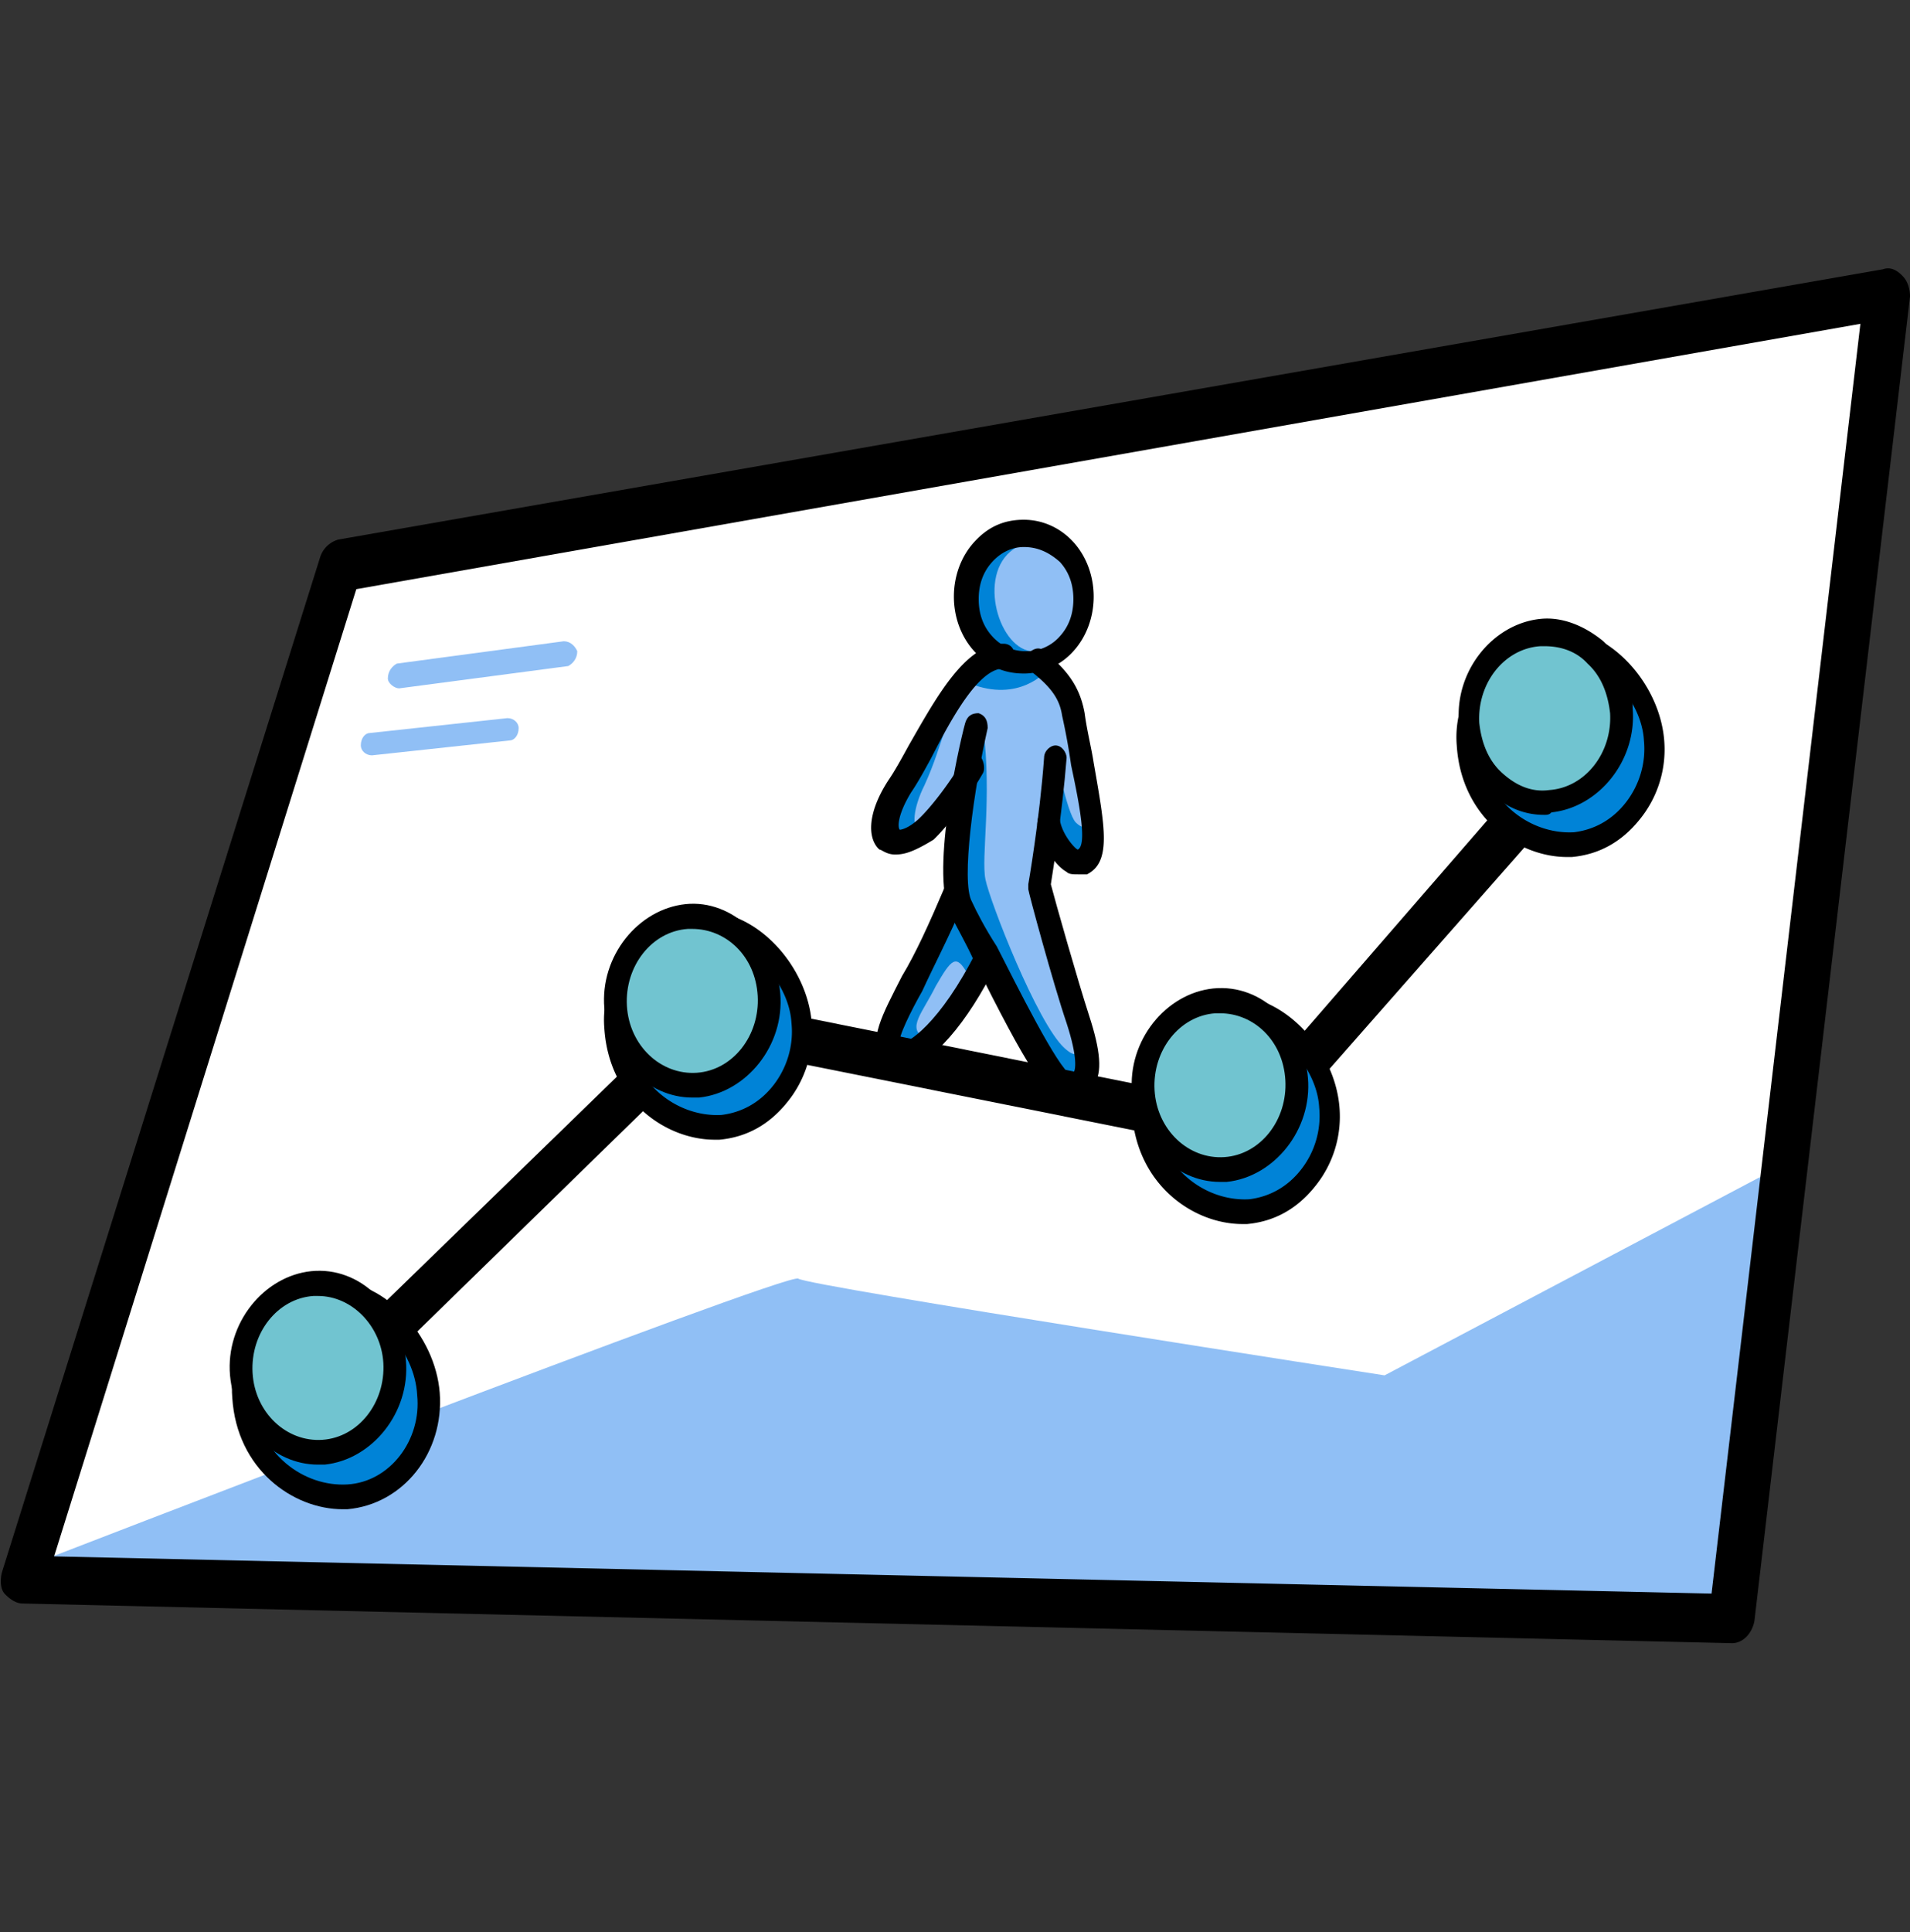 <svg width="89" height="90" fill="none" xmlns="http://www.w3.org/2000/svg"><rect width="100%" height="100%" fill="#333333" stroke="none"/><g clip-path="url(#clip0_548_3214)"><path d="M15.867 26.406L1.05 73.539l79.648 1.849 7.25-61.69-72.082 12.708z" fill="#fff"/><path d="M83.116 54.247l-18.599 9.82s-26.9-4.16-27.32-4.506c-.42-.346-35.936 13.4-35.936 13.4s77.337 2.427 78.913 2.427c.315 0 2.942-21.14 2.942-21.14z" fill="#90BFF5"/><path d="M47.285 30.795s1.68-.462 2.521 1.617c.63 1.502 1.471 6.7 1.051 7.394-.42.693-.946.578-1.576-.347-.63-.924-.63-.577-.736.578-.105 1.155-.315 1.155.21 2.888.526 1.733 2.102 6.123 1.787 7.163-.315 1.155-.946 1.27-1.892-.232-.945-1.501-2.626-4.851-2.626-4.851s-.21-.232-1.051 1.386c-.84 1.617-3.047 3.697-3.573 2.541-.525-1.155 2.522-5.66 2.522-5.66s.63-1.502.63-2.426c0-.924.316-3.581.526-4.506.21-1.04-.315.462-1.261 1.502s-1.681 2.31-2.522 1.155c-.525-.808 1.576-3.812 2.417-5.198.735-1.733 1.681-3.697 3.572-3.004z" fill="#0083D7"/><path d="M15.656 65.452c-.315 0-.63-.115-.735-.346-.42-.462-.315-1.156.105-1.618l17.233-16.75c.21-.232.525-.347.84-.232l24.693 4.968 15.341-17.675c.42-.462 1.051-.462 1.472 0 .42.462.42 1.155 0 1.617L58.843 53.322c-.21.231-.63.462-.946.347L33.1 48.7 16.287 65.106c-.105.23-.42.346-.63.346z" fill="#000"/><path d="M47.705 30.91c1.509 0 2.732-1.344 2.732-3.003s-1.223-3.004-2.732-3.004c-1.509 0-2.732 1.345-2.732 3.004s1.223 3.003 2.732 3.003z" fill="#0083D7"/><path d="M45.183 31.835c-1.156 1.387-1.156 2.657-2.102 4.737-.525 1.04-.63 2.08-.21 1.964.84-.231 2.102-3.004 2.942-4.621.42 3.235-.105 6.007.105 7.047s2.417 6.7 3.678 7.855c1.261 1.156.42-1.501 0-3.119-.42-1.617-1.26-4.62-1.26-4.62l.84-6.008s.525 2.773.945 3.235c.946.924.526-1.386.42-1.964-.104-.578-.525-3.581-.945-4.159-.42-.578-.84-.924-.84-.924s-1.261 1.502-3.573.577z" fill="#90BFF5"/><path d="M49.806 51.359c-.945 0-1.996-1.733-4.413-6.585-.42-.924-.84-1.617-1.05-2.08-1.051-1.732.315-7.855.63-9.01.105-.347.315-.462.63-.462.316.115.42.346.42.693-.63 2.772-1.26 7.162-.735 8.087.21.462.63 1.27 1.156 2.079.946 1.848 2.837 5.66 3.468 6.007.105 0 .105-.115.105-.115.105-.116.21-.694-.316-2.31-.63-1.85-1.786-6.124-1.786-6.24v-.23s.526-3.004.736-5.892c0-.346.315-.578.525-.578.315 0 .525.347.525.578-.21 2.657-.63 5.199-.735 5.892.21.809 1.26 4.505 1.786 6.123.526 1.617.63 2.657.21 3.234-.105.231-.42.578-1.05.693 0 .116-.105.116-.105.116z" fill="#000"/><path d="M47.39 25.481c-1.892 1.04-.946 4.621.63 4.852 1.576.231 2.837-2.08 2.312-3.234-.315-.694-1.156-2.657-2.942-1.618z" fill="#90BFF5"/><path d="M41.716 39.806c-.42 0-.63-.231-.736-.231-.525-.462-.63-1.618.42-3.235.316-.462.63-1.04.946-1.617 1.261-2.195 2.627-4.737 4.413-4.737.316 0 .526.231.526.578 0 .346-.316.578-.526.578-1.156 0-2.416 2.31-3.362 4.158-.315.578-.63 1.156-.946 1.618-.63 1.04-.63 1.617-.525 1.733 0 0 .315 0 .84-.463.63-.577 1.577-1.848 2.102-2.772.105-.231.525-.347.736-.231.21.115.315.578.21.808-.526.925-1.471 2.311-2.312 3.12-.946.577-1.366.693-1.786.693zm8.511.924c-.21 0-.42 0-.526-.115-.63-.347-1.26-1.502-1.366-2.195 0-.347.105-.578.42-.694.316 0 .526.116.63.463.106.693.736 1.386.842 1.386.42-.231.105-1.964-.316-3.928a29.497 29.497 0 00-.42-2.31c-.105-.694-.42-1.271-1.471-2.08-.21-.23-.315-.578-.105-.809.21-.23.525-.346.735-.115 1.156.924 1.682 1.733 1.892 2.888.105.809.315 1.617.42 2.31.525 3.004.84 4.622-.315 5.2h-.42z" fill="#000"/><path d="M45.078 45.351c-.525-.924-.736-.693-1.471.578-.63 1.27-1.366 1.964-.526 2.426 1.366-.462 1.997-3.004 1.997-3.004z" fill="#90BFF5"/><path d="M41.926 49.742c-.315 0-.63-.116-.84-.463-.631-.808 0-1.964.945-3.812.63-1.04 1.26-2.426 1.997-4.159.105-.346.42-.462.735-.23.315.115.42.461.21.808-.735 1.733-1.47 3.119-1.996 4.274-.526.925-1.156 2.195-1.051 2.426.315.116 1.891-.924 3.572-4.274.106-.231.42-.347.736-.231.21.115.315.462.21.808-1.366 2.773-3.047 4.737-4.308 4.852h-.21z" fill="#000"/><path d="M37.407 47.777c.21 2.426-1.576 4.62-3.783 4.852-2.206.23-4.728-1.618-4.938-4.621-.21-2.426 1.996-4.852 4.308-4.852 1.996-.116 4.308 2.08 4.413 4.62z" fill="#0083D7"/><path d="M33.31 53.091c-2.313 0-4.94-1.848-5.15-5.199-.105-1.27.316-2.541 1.156-3.58.946-1.156 2.312-1.85 3.573-1.85 2.417 0 4.728 2.542 4.938 5.2a5.16 5.16 0 01-1.155 3.696c-.841 1.04-1.892 1.617-3.153 1.733h-.21zm-.316-9.473c-1.05 0-2.102.578-2.837 1.502-.63.809-1.05 1.733-.946 2.657.21 2.773 2.417 4.274 4.413 4.159.946-.116 1.787-.578 2.417-1.386.63-.81.946-1.849.84-2.889-.104-1.964-2.1-4.043-3.887-4.043z" fill="#000"/><path d="M32.259 50.549c1.973 0 3.572-1.759 3.572-3.928 0-2.17-1.6-3.928-3.572-3.928-1.974 0-3.573 1.759-3.573 3.928 0 2.17 1.6 3.928 3.573 3.928z" fill="#71C4D0"/><path d="M32.259 51.127c-2.102 0-3.888-1.848-4.098-4.159-.21-2.426 1.576-4.62 3.783-4.852 2.206-.23 4.203 1.733 4.413 4.159.21 2.426-1.576 4.62-3.783 4.852h-.315zm0-7.856h-.21c-1.681.116-2.942 1.733-2.837 3.582.105 1.848 1.576 3.234 3.257 3.119 1.681-.116 2.942-1.733 2.837-3.581-.105-1.849-1.471-3.12-3.047-3.12z" fill="#000"/><path d="M19.965 64.875c.21 2.426-1.576 4.62-3.783 4.852-2.207.23-4.728-1.618-4.939-4.621-.21-2.426 1.997-4.852 4.309-4.852 1.996 0 4.308 2.195 4.413 4.62z" fill="#0083D7"/><path d="M15.972 70.304c-2.312 0-4.939-1.848-5.149-5.199-.105-1.27.315-2.541 1.156-3.58.946-1.156 2.312-1.85 3.573-1.85 2.416 0 4.728 2.542 4.938 5.2.21 2.772-1.681 5.198-4.308 5.429h-.21zm-.42-9.473c-1.051 0-2.102.578-2.838 1.502-.63.809-1.05 1.733-.945 2.657.21 2.772 2.416 4.274 4.413 4.159 1.996-.116 3.467-2.08 3.257-4.16-.105-2.079-1.996-4.158-3.887-4.158z" fill="#000"/><path d="M14.816 67.647c1.973 0 3.572-1.759 3.572-3.928 0-2.17-1.6-3.928-3.572-3.928-1.973 0-3.573 1.759-3.573 3.928 0 2.17 1.6 3.928 3.573 3.928z" fill="#71C4D0"/><path d="M14.816 68.225c-2.102 0-3.888-1.849-4.098-4.16-.21-2.425 1.576-4.62 3.783-4.851 2.312-.231 4.203 1.733 4.413 4.159.21 2.426-1.576 4.62-3.783 4.852h-.315zm0-7.856h-.21c-1.681.116-2.942 1.733-2.837 3.581.105 1.849 1.576 3.235 3.257 3.12 1.681-.116 2.942-1.733 2.837-3.582-.105-1.733-1.47-3.119-3.047-3.119z" fill="#000"/><path d="M61.995 51.704c.21 2.426-1.576 4.621-3.782 4.852-2.207.231-4.729-1.617-4.939-4.62-.21-2.426 1.997-4.852 4.308-4.852 1.997-.116 4.203 2.079 4.413 4.62z" fill="#0083D7"/><path d="M57.898 57.019c-2.312 0-4.94-1.849-5.15-5.199-.104-1.27.316-2.541 1.157-3.581.945-1.155 2.311-1.848 3.572-1.848 2.417 0 4.729 2.541 4.939 5.198a5.159 5.159 0 01-1.156 3.697c-.84 1.04-1.891 1.617-3.152 1.733h-.21zm-.316-9.473c-1.05 0-2.101.578-2.837 1.502-.63.808-1.05 1.733-.945 2.657.21 2.772 2.416 4.274 4.413 4.159.945-.116 1.786-.578 2.416-1.387a4.054 4.054 0 00.841-2.888c-.105-1.964-2.101-4.043-3.888-4.043z" fill="#000"/><path d="M56.846 54.478c1.974 0 3.573-1.759 3.573-3.928 0-2.17-1.6-3.928-3.572-3.928-1.974 0-3.573 1.759-3.573 3.928 0 2.17 1.6 3.928 3.572 3.928z" fill="#71C4D0"/><path d="M56.847 55.056c-2.102 0-3.888-1.849-4.098-4.16-.21-2.425 1.576-4.62 3.782-4.851 2.312-.231 4.204 1.733 4.414 4.159.21 2.426-1.576 4.62-3.783 4.852h-.315zm0-7.856h-.21c-1.682.116-2.943 1.733-2.837 3.581.105 1.849 1.576 3.235 3.257 3.12 1.681-.116 2.942-1.733 2.837-3.582-.105-1.848-1.471-3.119-3.047-3.119z" fill="#000"/><path d="M77.126 34.608c.21 2.427-1.576 4.622-3.782 4.853-2.207.23-4.729-1.618-4.939-4.621-.21-2.658 1.996-4.968 4.308-4.968 1.997 0 4.203 2.195 4.413 4.736z" fill="#0083D7"/><path d="M73.028 39.922c-2.311 0-4.938-1.848-5.148-5.198-.105-1.271.315-2.542 1.156-3.582.945-1.155 2.311-1.848 3.572-1.848 2.417 0 4.728 2.541 4.939 5.198a5.159 5.159 0 01-1.156 3.697c-.84 1.04-1.892 1.618-3.153 1.733h-.21zm-.315-9.473c-1.05 0-2.101.578-2.837 1.502-.63.809-1.05 1.733-.946 2.657.21 2.773 2.417 4.274 4.414 4.159.945-.116 1.786-.578 2.416-1.386.63-.81.946-1.849.841-2.889-.105-1.963-2.102-4.043-3.888-4.043z" fill="#000"/><path d="M71.977 37.38c1.974 0 3.573-1.759 3.573-3.928 0-2.17-1.6-3.928-3.573-3.928-1.973 0-3.572 1.759-3.572 3.928 0 2.17 1.6 3.928 3.572 3.928z" fill="#71C4D0"/><path d="M71.978 37.958a3.479 3.479 0 01-2.627-1.156c-.841-.808-1.366-1.848-1.366-3.119-.21-2.426 1.576-4.62 3.782-4.852 1.051-.115 2.102.347 2.943 1.04.84.809 1.366 1.848 1.366 3.119.21 2.426-1.577 4.621-3.783 4.852-.105.116-.21.116-.316.116zm0-7.856h-.21c-1.682.115-2.943 1.733-2.838 3.581.105.924.42 1.733 1.051 2.31.63.578 1.366.925 2.207.81 1.68-.116 2.942-1.734 2.837-3.582-.105-.924-.42-1.733-1.051-2.31-.525-.578-1.26-.81-1.996-.81zm-24.273 1.271c-.946 0-1.681-.346-2.312-1.04-.63-.692-.945-1.617-.945-2.54h.525-.525c0-.925.315-1.85.945-2.542.63-.694 1.366-1.04 2.312-1.04.84 0 1.681.347 2.312 1.04.63.693.945 1.617.945 2.541 0 .924-.315 1.848-.945 2.542a3.114 3.114 0 01-2.312 1.04zm0-5.891c-.525 0-1.05.23-1.47.693-.421.462-.631 1.04-.631 1.733 0 .693.21 1.27.63 1.732.42.463.946.694 1.576.694a2.04 2.04 0 001.576-.694c.42-.462.63-1.04.63-1.732 0-.694-.21-1.271-.63-1.733-.525-.462-1.05-.693-1.68-.693z" fill="#000"/><path d="M18.599 32.066c-.21 0-.526-.231-.526-.462 0-.347.21-.578.42-.693l7.776-1.04c.316 0 .526.231.63.462 0 .347-.21.578-.42.693l-7.88 1.04zm-1.261 3.119c-.315 0-.526-.231-.526-.462 0-.347.21-.578.42-.578l6.41-.693c.316 0 .526.231.526.462 0 .347-.21.578-.42.578l-6.41.693z" fill="#90BFF5"/><path d="M80.699 76.543L1.051 74.695c-.315 0-.63-.231-.84-.462-.21-.231-.21-.693-.106-1.04l14.816-47.249a1.25 1.25 0 01.84-.809L87.74 12.543c.315-.115.63 0 .946.347.21.23.315.577.315.924l-7.25 61.69c-.105.577-.526 1.04-1.051 1.04zM2.522 72.5l77.231 1.733 6.935-59.148-70.086 12.36L2.522 72.5z" fill="#000"/></g><defs><clipPath id="clip0_548_3214"><path fill="#fff" transform="translate(0 .5)" d="M0 0h89v89H0z"/></clipPath></defs></svg>